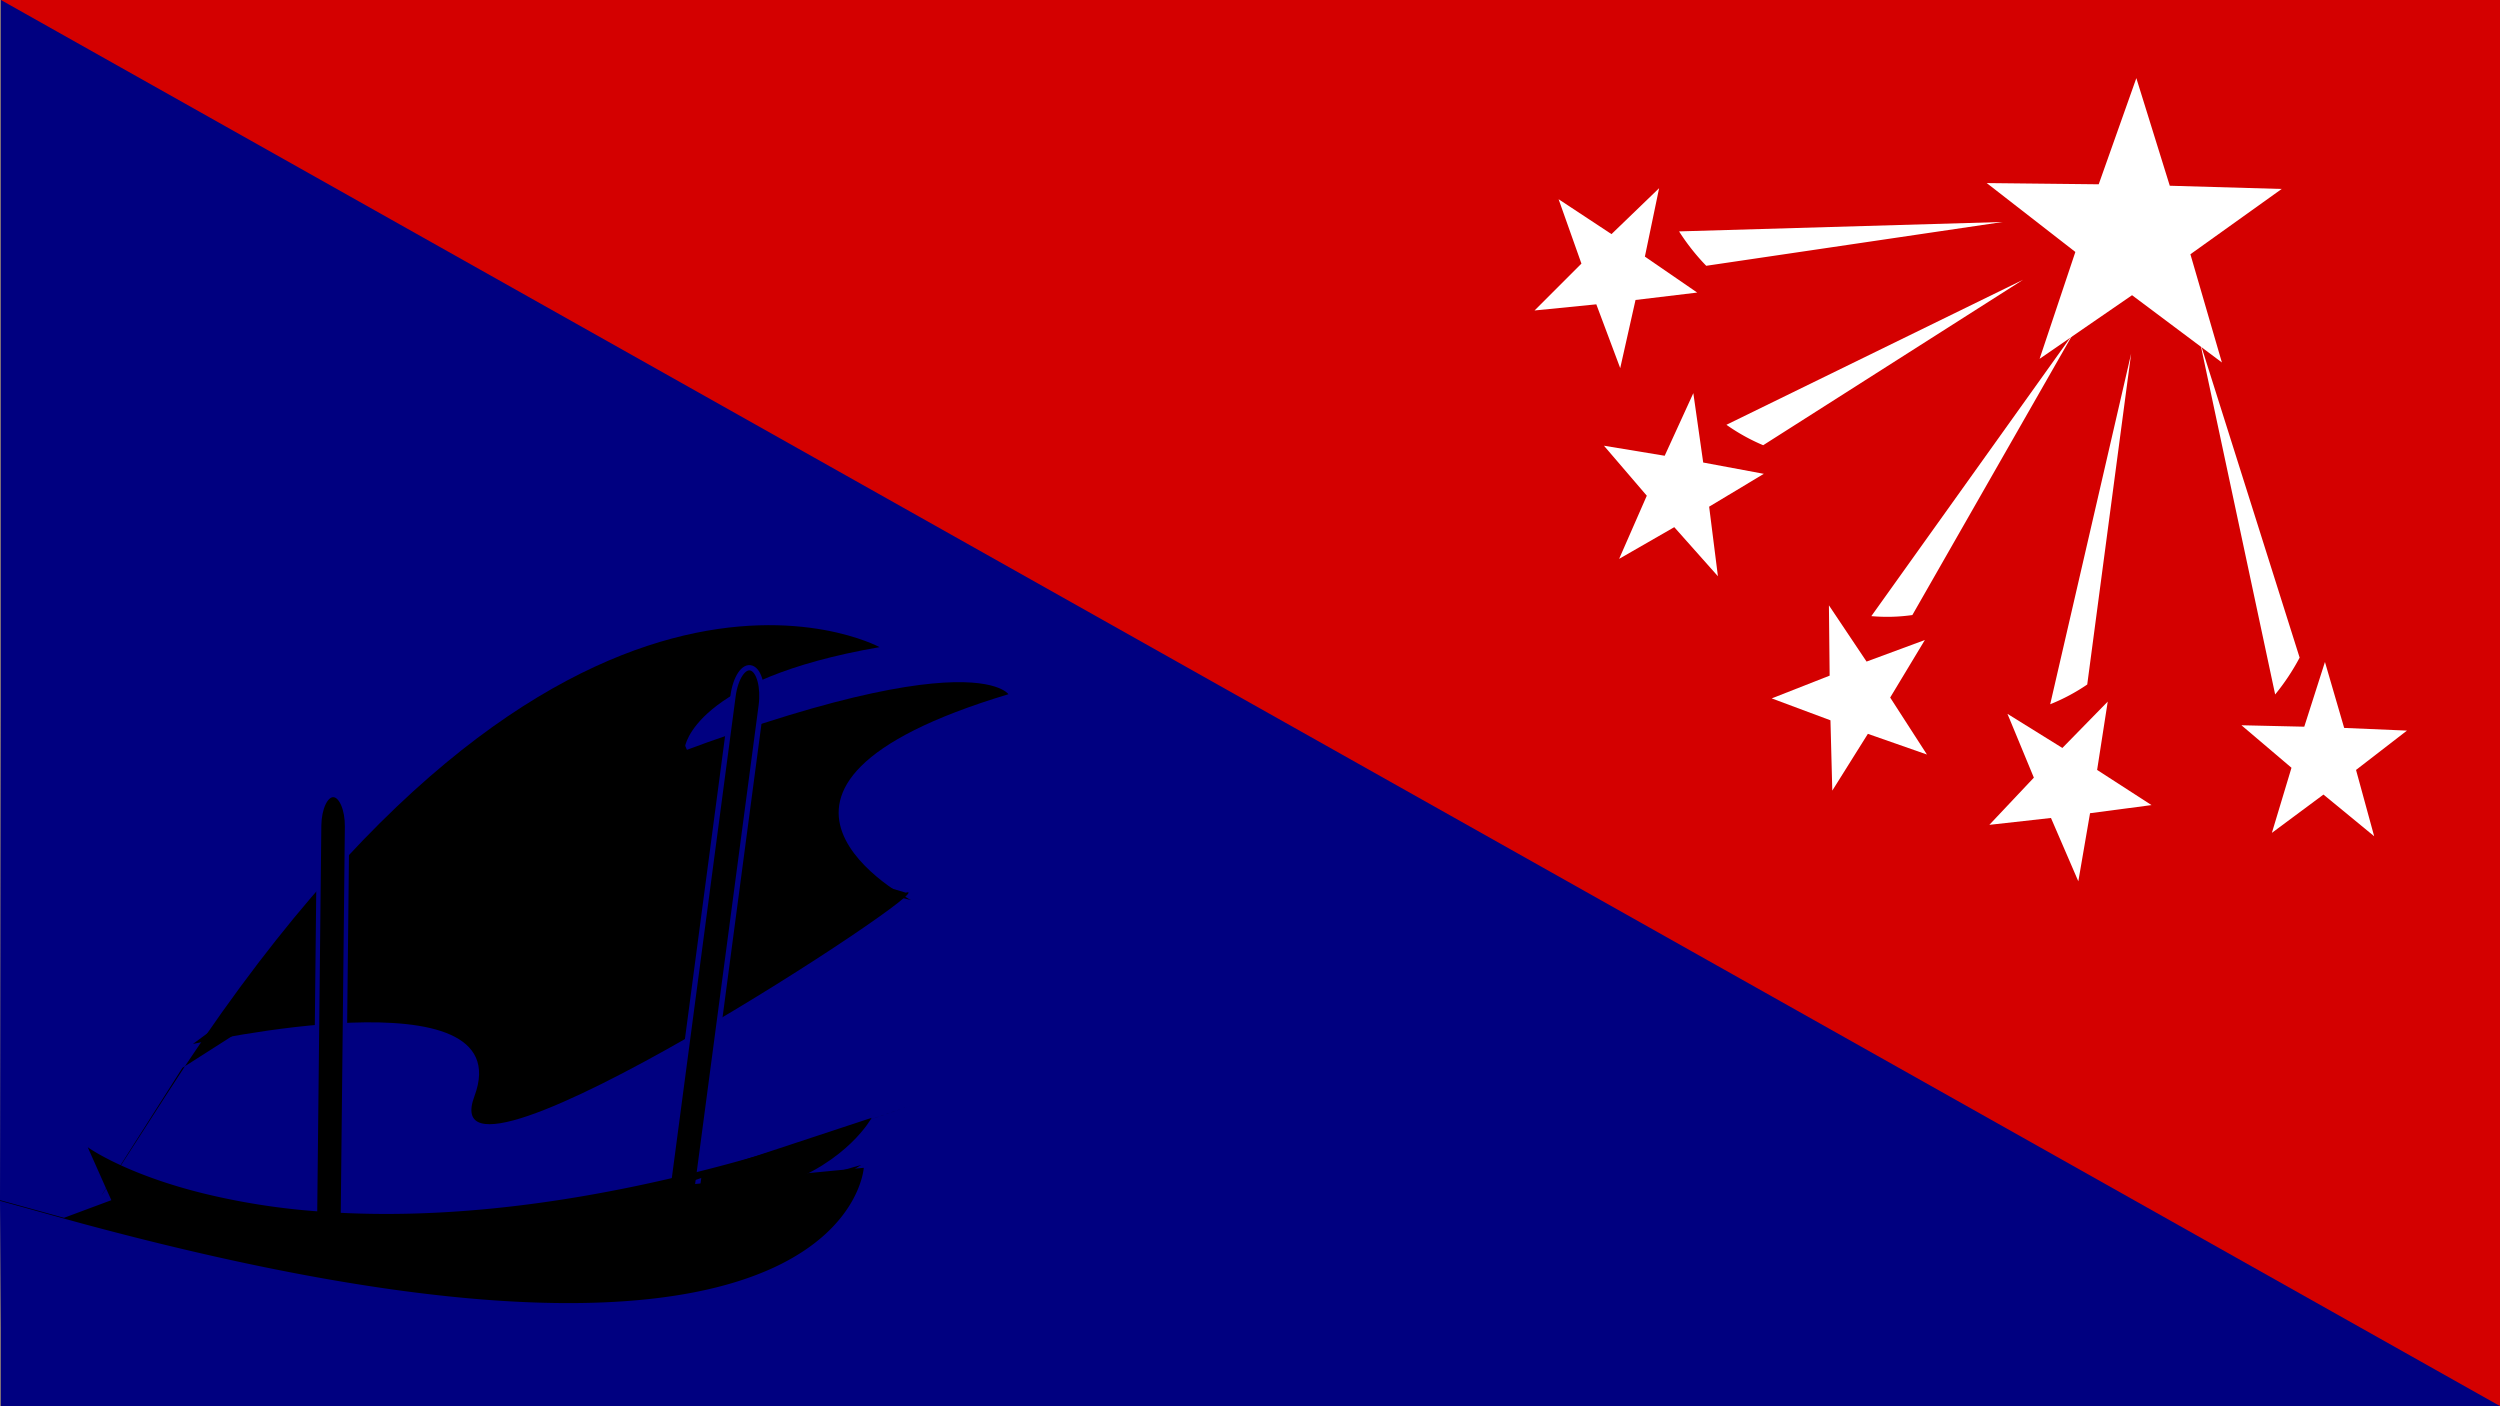<svg xmlns="http://www.w3.org/2000/svg" viewBox="0 0 1920 1080"><rect x="0" y="0" width="1920" height="1080" fill="#808080" stroke="none"/><defs><style>.cls-1{fill:#d40000;}.cls-2{fill:#fff;}.cls-3{fill:navy;}.cls-3,.cls-4{fill-rule:evenodd;}.cls-5,.cls-6{stroke:navy;}.cls-5{stroke-width:3.38px;}.cls-6{stroke-width:4.05px;}</style></defs><title>Central Province Flag1</title><g id="Layer_2" data-name="Layer 2"><g id="Central_Province_Flag" data-name="Central Province Flag"><rect class="cls-1" x="0.71" width="1919.29" height="1080"/><path class="cls-2" d="M1752.33,145.13l-70.1,50.14,24.19,83.11-69-51.66-71,48.86,27.46-82.07-68.07-52.91,86,.94L1640.71,60l25.68,82.65Z"/><path class="cls-2" d="M1354.12,341.93a149,149,0,0,1-28.23-15.69l227.88-111.41Z"/><path class="cls-2" d="M1354.62,363.9l-42,25.22,6.74,53.44-33.52-37.7-42.35,24.35,21.25-48.51-32.91-38.39,46.65,7.71,22-48.08,7.58,53.28Z"/><path class="cls-2" d="M1468.69,472.36a137.79,137.79,0,0,1-31.51.83L1592.4,255.9Z"/><path class="cls-2" d="M1478.29,491.53l-26.63,44.18,28.23,43.77-45.36-15.89L1407.2,607.2l-1.41-54-45.11-16.83,44.49-17.48-.56-54,28.91,43.2Z"/><path class="cls-2" d="M1603,525.7a148,148,0,0,1-28.45,15.17l62.16-269.27Z"/><path class="cls-2" d="M1618.74,538.82l-8.15,52.49,41.78,27-47.22,6.23-9,52.3-21-48.64-47.33,5.28L1562,597.23l-20.27-49,42.18,26.2Z"/><path class="cls-2" d="M1766.12,505.06a171.93,171.93,0,0,1-18.8,28.29l-57.69-270.51Z"/><path class="cls-2" d="M1785.56,508.4l14.76,50.65,48.23,2.05-39.12,30.21,13.93,50.92-38.94-32-39.62,29.42,15.06-50L1721.44,557l48.24,1.1Z"/><path class="cls-2" d="M1310.38,204.13a167.38,167.38,0,0,1-20.86-26.42l248.61-7.23Z"/><path class="cls-2" d="M1303.45,224.69l-47.37,5.69-11.75,52.34-18.36-49-47.43,4.72,36-36L1197,153l40.62,26.8,36.58-35.27-10.93,52.55Z"/><polygon class="cls-3" points="1920 1079.87 106.26 1079.87 36.82 1080 0.71 1080 0.71 1078.59 0.71 1041.15 0.71 1040.07 0.71 1021.28 0.71 1019.74 0 922.22 0 921.73 0.18 820.07 0.42 685.01 0.71 539.37 0.71 0 1920 1079.87"/><path class="cls-4" d="M675.49,497S433,364.82,128,840.4c-119.74,186.68,12.12-20.33,12.12-20.33L526,573.82S532.05,521.86,675.49,497Z"/><path class="cls-4" d="M774.49,533.16s-34.35-52-365.68,90.36,4-4.52,4-4.52l286.88,72.29S534.07,605.45,774.49,533.16Z"/><path class="cls-4" d="M695.69,685.57l-278.8-82.38L148.19,801.76s252.54-57,216.17,40.13S730,675,695.69,685.57Z"/><path class="cls-4" d="M513.87,544.45l38.38,88.11-99,27.11Z"/><path class="cls-4" d="M491.64,917.21l177.79-58.74s-18.18,33.89-70.71,52,62.63-15.81,62.63-15.81L511.85,989.5Z"/><path class="cls-5" d="M256.1,610.54h0c5.9.24,10.58,11.15,10.44,24.35l-3.18,299c-.14,13.2-5,23.7-11,23.45h0c-5.9-.25-10.58-11.15-10.44-24.35l3.18-299C245.29,620.79,250.19,610.29,256.1,610.54Z"/><path class="cls-6" d="M577.16,513.1h0c6,2.07,9.31,14.93,7.48,28.73L529.32,958.94c-1.83,13.8-8.15,23.31-14.11,21.25h0c-6-2.07-9.32-14.94-7.49-28.74L563,534.35C564.87,520.54,571.19,511,577.16,513.1Z"/><path class="cls-4" d="M656.8,897.51l6.57-.63s-10.81,183.39-521,62.89Q105.13,951,64.25,940l-.53-.14-16.55-4.54L.71,922.43,0,922.22v-.49c.24.06.48.11.71.18,23.37,6.44,40.77,11.25,46.46,12.83l2,.54L72,926.76l.87-.31,12.65-4.72-4-8.86-.28-.63L67.38,881.06S75.5,887,92.45,894.78l.56.27c14.43,6.59,35.08,14.5,62.41,21.3A532.3,532.3,0,0,0,242,930.18c6.91.54,14,1,21.38,1.35,65.44,3.1,148.39-2.6,250.48-26.25q11.48-2.67,23.33-5.65,20-5,41-11,32.37-9.23,67-20.79L536.41,905.44l-14.46,5,14-1.33L621,900.94l27.9-2.69Z"/><path class="cls-4" d="M668.7,859.71,702.64,848q-15.69,5.46-34,11.77c-3,1.06-6.18,2.12-9.35,3.23q-5.7,2-11.34,3.86C654.86,864.48,661.79,862.11,668.7,859.71Z"/><path class="cls-4" d="M707.71,846.25q6.38-2.24,12.55-4.34Z"/><path class="cls-4" d="M725.61,840.06c7.1-2.46,14-4.84,20.55-7.09Z"/><path class="cls-4" d="M753,830.59c3.82-1.33,7.53-2.62,11.11-3.84C760.63,828,756.91,829.24,753,830.59Z"/><path class="cls-4" d="M769.39,824.92c2-.7,4-1.4,6-2Z"/><path class="cls-4" d="M794.34,816.32c1.72-.61,3.36-1.18,4.89-1.7Z"/><path class="cls-4" d="M802.63,813.45l5.35-1.86C806.47,812.11,804.69,812.75,802.63,813.45Z"/></g></g></svg>